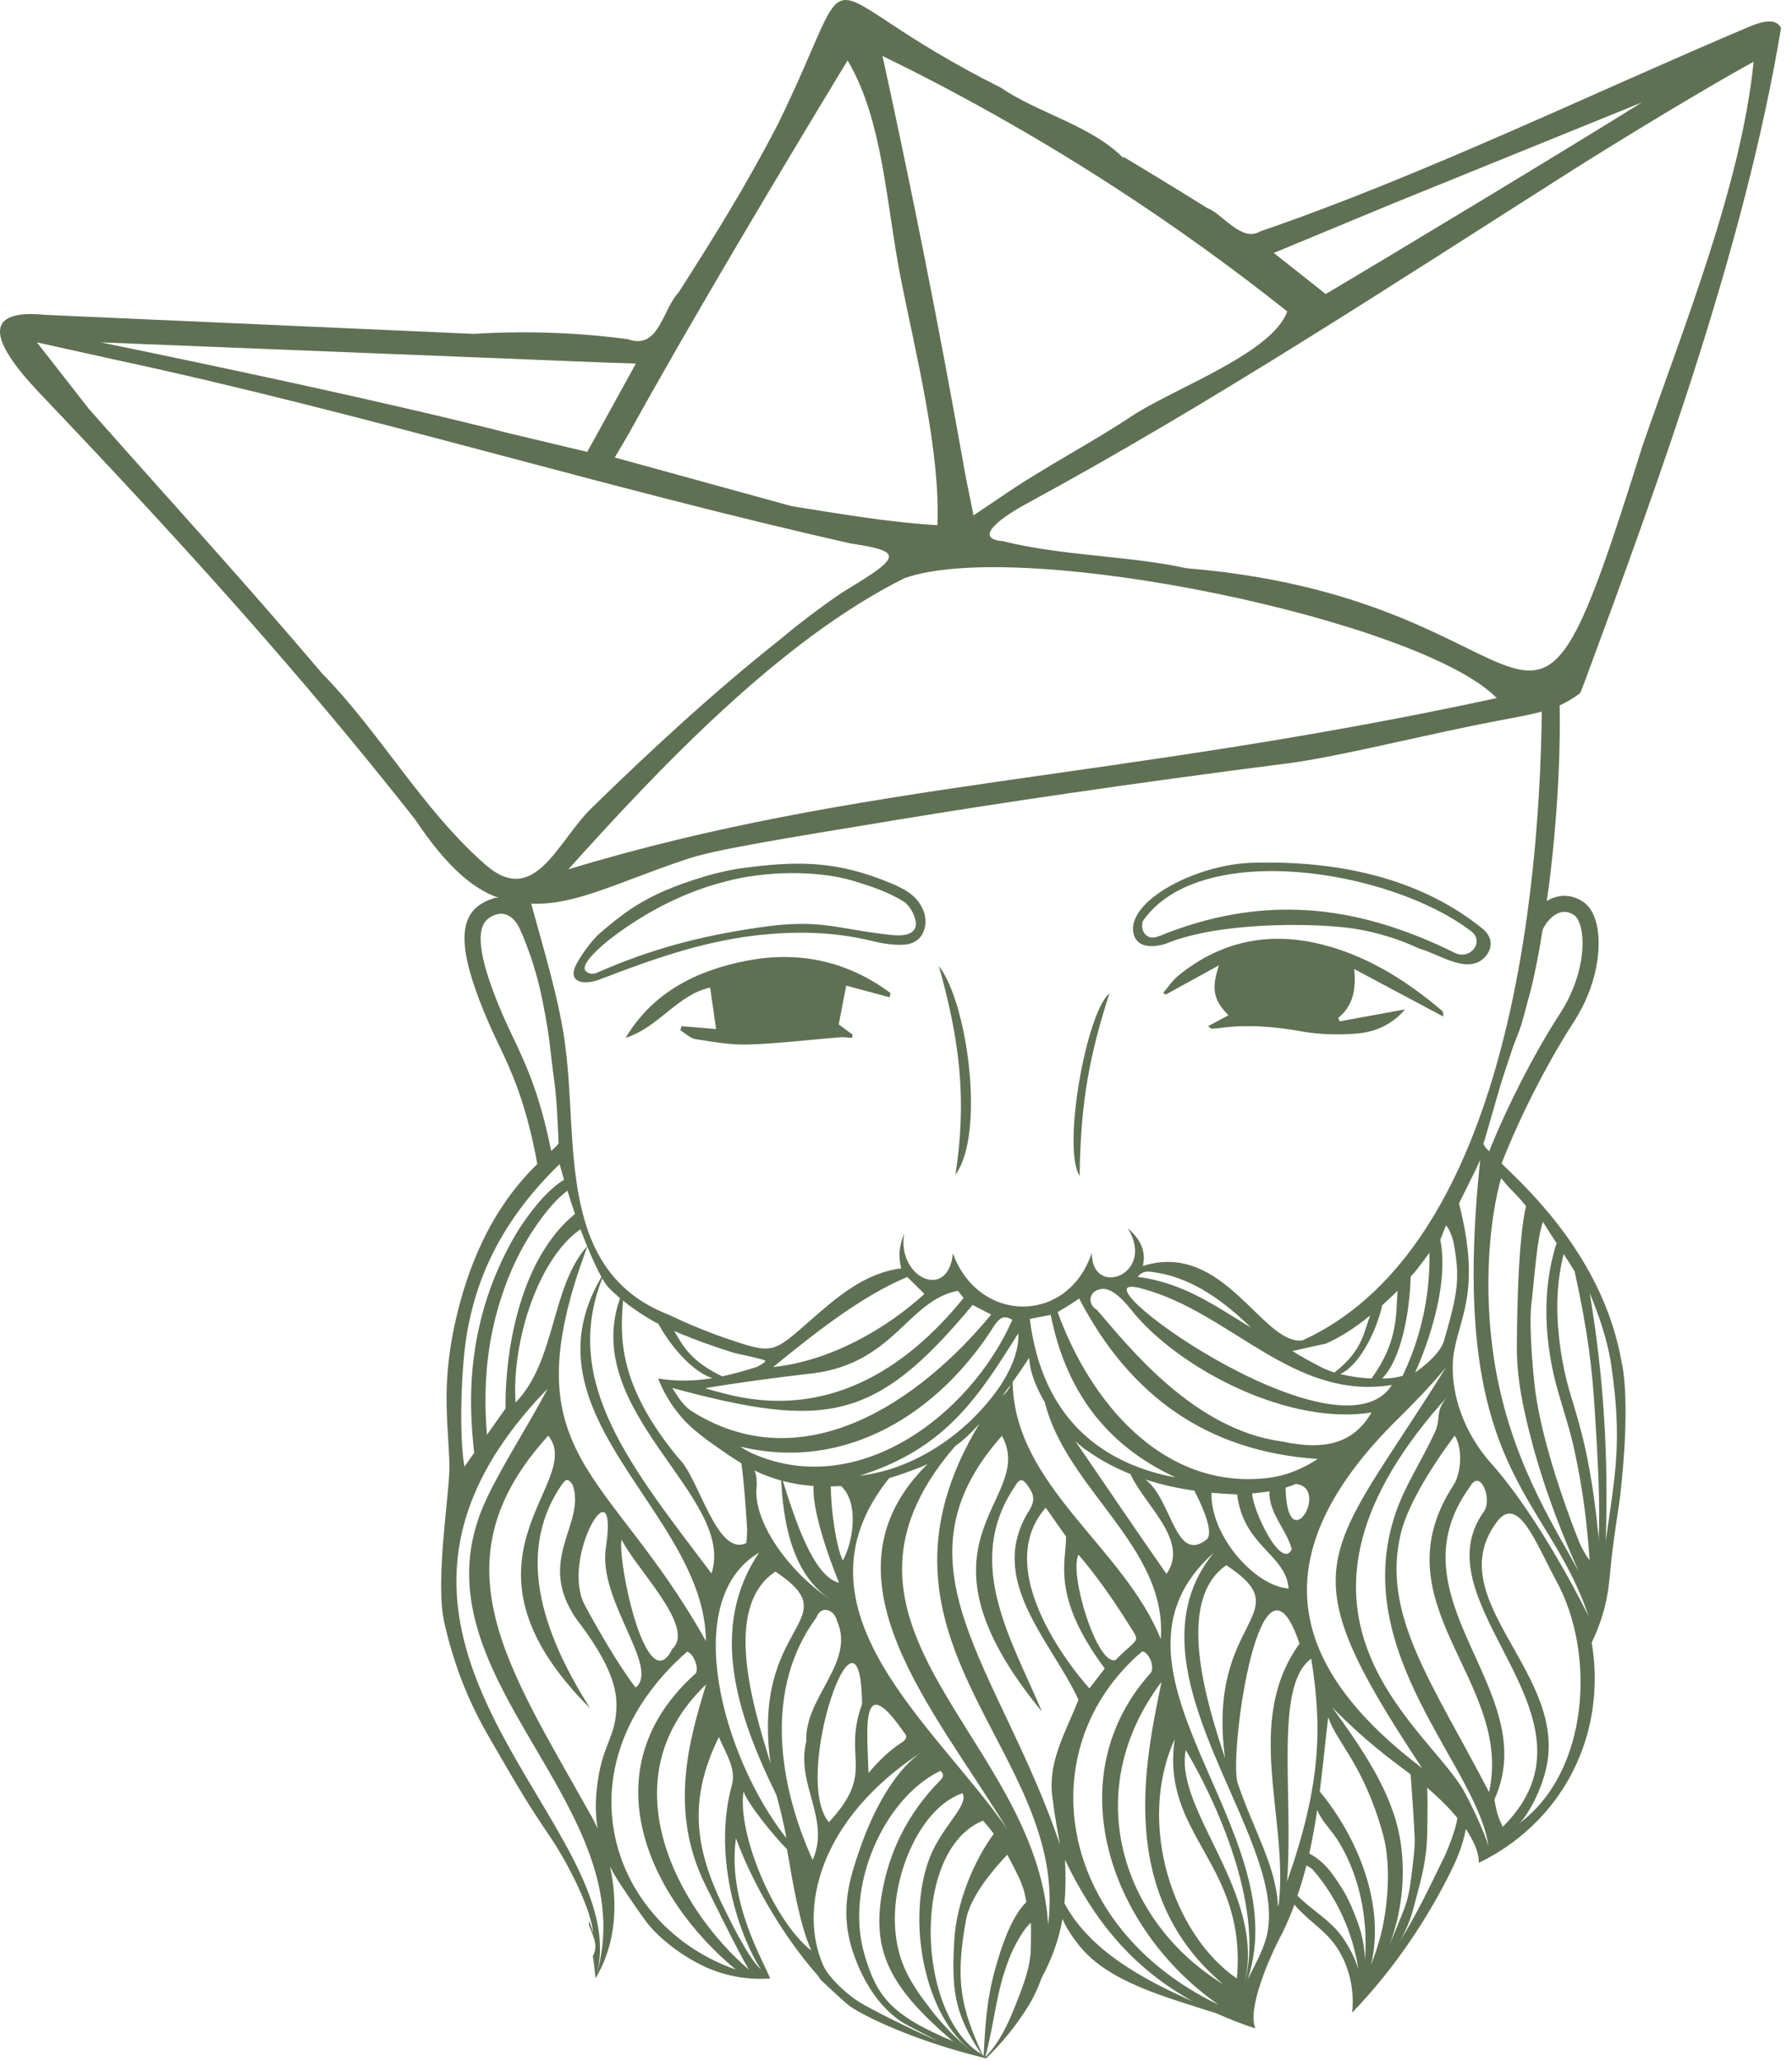 <?xml version="1.0" encoding="UTF-8"?> <svg xmlns="http://www.w3.org/2000/svg" width="127" height="146" viewBox="0 0 127 146" fill="none"><path d="M63.65 58.07L3.3 22.312C2.08 22.184 0.568 22.181 0.127 22.966C-0.616 24.286 2.091 27.098 3.158 28.216C13.18 38.75 21.266 47.713 29.391 58.012C31.754 61.542 33.723 63.192 35.772 63.733C39.763 64.787 42.877 62.776 48.794 60.821C50.686 60.197 55.003 59.487 63.633 58.068C70.746 56.897 79.728 55.555 91.28 54.072C94.511 53.656 99.841 52.338 104.344 51.415C108.756 50.511 110.048 50.533 111.973 49.113C111.984 49.149 112.261 48.395 112.264 48.406C117.613 33.97 123.647 17.462 126.221 1.999C125.973 1.398 125.223 1.362 123.972 1.891C112.91 6.564 100.745 12.479 89.322 16.386C87.994 17.207 86.647 15.132 85.554 14.736C83.51 13.46 81.647 12.323 79.589 11.092C79.603 11.12 79.62 11.164 79.642 11.225C77.371 8.896 73.591 8.028 70.945 6.22C56.542 -0.993 61.381 -4.01 55.133 8.796C52.885 13.122 50.716 16.619 48.104 20.698C46.928 21.946 46.706 24.835 44.48 24.023C43.132 23.845 41.69 23.704 40.162 23.623C37.78 23.496 35.575 23.526 33.581 23.651C23.485 23.205 13.388 22.758 3.294 22.309L63.65 58.07ZM116.379 7.246C111.174 10.499 97.8 18.557 93.953 20.828L90.274 17.919L98.806 14.381L116.379 7.249V7.246ZM62.543 3.963C67.573 6.417 73.056 9.428 78.779 13.125C83.41 16.117 87.556 19.142 91.228 22.062C90.19 24.927 83.787 27.278 80.499 29.286C77.418 31.358 74.098 33.03 71.015 35.148C70.521 35.487 68.988 36.515 68.988 36.515C68.83 35.597 68.541 34.35 68.378 33.429C66.608 23.432 64.656 13.61 62.543 3.963ZM44.615 30.623C49.224 22.298 55.245 12.246 60.067 4.281C62.596 8.508 62.807 14.542 63.846 19.763C64.903 25.082 66.65 31.951 66.436 37.203C63.112 37.02 59.296 36.363 56.115 35.858L43.567 32.408L44.618 30.625L44.615 30.623ZM45.065 25.756L41.618 32.012L36.102 30.698C27.849 28.587 15.698 26.008 7.143 24.253L43.068 25.689L45.067 25.753L45.065 25.756ZM2.618 24.253L8.2 25.49C25.856 29.275 42.877 34.585 60.305 38.501C63.877 39.05 63.993 39.377 60.089 41.72C59.066 42.336 56.678 44.111 55.319 45.273C55.333 45.267 55.355 45.259 55.386 45.251C55.361 45.251 55.253 45.314 55.314 45.275C50.699 48.93 46.321 52.954 41.912 57.255C39.491 59.618 37.896 64.318 34.388 61.243C29.929 57.335 26.99 51.95 22.822 47.699C16.882 40.714 12.681 36.183 6.289 28.953L2.618 24.253ZM106.077 49.452C78.94 55.317 60.893 55.322 40.278 61.584C46.715 54.426 55.319 45.312 64.118 40.95C72.476 38.029 100.731 43.964 106.077 49.452ZM124.282 4.367C123.4 13.102 119.324 23.135 116.396 31.61C107.6 59.643 111.291 42.522 84.126 40.256C84.117 40.259 84.067 40.267 84.045 40.276C84.076 40.267 84.095 40.262 84.109 40.259C80.141 39.374 75.321 39.394 71.092 38.34C68.708 38.138 71.373 36.432 72.684 35.719C86.009 28.493 98.859 20.044 111.571 11.974C115.306 9.622 120.946 6.2 124.285 4.37L124.282 4.367Z" fill="#5F7153"></path><path d="M41.94 57.239C41.94 57.239 41.928 57.247 41.92 57.253C41.94 57.219 41.951 57.233 41.94 57.239Z" fill="#5F7153"></path><path d="M93.629 42.07C93.654 42.062 93.677 42.056 93.694 42.05C93.674 42.056 93.651 42.062 93.629 42.07Z" fill="#5F7153"></path><path d="M93.698 42.048C93.712 42.045 93.726 42.042 93.735 42.039C93.724 42.039 93.71 42.045 93.698 42.048Z" fill="#5F7153"></path><path d="M64.485 28.953C64.485 28.953 64.479 28.965 64.476 28.969C64.476 28.965 64.476 28.965 64.476 28.962C64.476 28.962 64.482 28.956 64.485 28.953Z" fill="#5F7153"></path><path d="M94.028 66.997C90.176 65.932 86.624 66.567 83.493 69.126C83.086 69.459 82.789 69.925 82.439 70.33C82.495 70.374 82.55 70.416 82.606 70.46C83.865 69.767 85.126 69.077 86.385 68.383C85.847 70.033 85.972 70.815 87.062 71.919C86.574 72.182 86.122 72.424 85.617 72.695C85.781 72.812 85.825 72.87 85.87 72.87C86.028 72.87 86.189 72.859 86.347 72.837C88.329 72.554 90.279 72.707 92.253 73.064C93.526 73.294 94.865 73.317 96.155 73.217C97.467 73.111 98.673 72.573 99.577 71.503C98.032 71.786 96.49 72.066 94.949 72.349C94.913 72.268 94.877 72.188 94.841 72.108C95.894 71.253 96.113 70.103 95.975 68.647C98.188 69.828 100.237 70.918 102.283 72.01C102.308 71.761 102.253 71.647 102.161 71.57C99.743 69.523 97.106 67.845 94.028 66.994V66.997Z" fill="#5F7153"></path><path d="M52.976 68.045C49.446 68.722 46.301 70.233 44.343 73.516C46.656 72.801 48.031 70.444 50.328 69.958C50.474 70.99 50.613 71.952 50.749 72.898C50.02 72.837 49.163 72.765 48.306 72.692C48.275 72.79 48.245 72.889 48.214 72.987C48.575 73.203 48.913 73.552 49.299 73.613C50.544 73.807 51.808 74.035 53.056 73.993C55.216 73.921 57.371 73.652 59.529 73.48C59.806 73.458 60.089 73.508 60.371 73.525C60.394 73.452 60.416 73.38 60.435 73.308C60.039 73.011 59.645 72.715 59.443 72.565C59.634 71.578 59.8 70.707 59.972 69.82C60.954 70.083 61.999 70.366 63.045 70.649L63.117 70.355C60.102 68.103 56.656 67.343 52.978 68.048L52.976 68.045Z" fill="#5F7153"></path><path d="M82.711 66.817C86.394 65.327 92.73 65.38 95.509 65.724C96.684 65.868 98.476 66.22 100.625 67.213C102.097 67.612 104.241 69.246 105.417 67.574C105.847 66.889 105.633 66.24 105.059 65.777C100.472 62.077 94.521 60.935 88.665 61.123C85.14 61.237 80.717 63.364 80.323 65.505C80.29 65.691 80.207 66.334 80.706 66.753C81.261 67.216 82.342 66.969 82.714 66.819L82.711 66.817ZM81.036 65.186C85.104 59.462 98.515 61.575 104.271 65.976C105.234 66.711 104.188 68.037 103.107 67.501C95.944 63.96 89.361 63.383 82.14 66.315C81.028 66.767 80.767 65.563 81.036 65.186Z" fill="#5F7153"></path><path d="M41.654 69.581C41.934 69.559 42.219 69.49 42.483 69.39C46.049 68.023 49.632 66.731 53.458 66.279C56.245 65.951 58.952 65.971 61.758 66.647C62.521 66.833 63.386 66.991 64.184 66.911C64.54 66.875 64.839 66.736 65.072 66.537C65.654 66.032 65.699 65.103 65.43 64.476C65.055 63.611 64.44 63.117 63.261 62.618C59.429 60.996 56.656 60.938 52.493 61.514C50.342 61.814 47.677 62.798 46.542 63.353C45.159 64.03 44.219 64.64 42.533 66.087C41.942 66.595 41.141 67.704 40.797 68.408C40.417 69.19 40.794 69.645 41.651 69.579L41.654 69.581ZM43.076 66.647C47.069 63.514 50.591 62.668 51.39 62.452C54.063 61.72 57.848 61.595 60.541 62.419C61.797 62.804 62.937 63.178 64.062 63.877C64.495 64.146 65.064 65.153 64.87 65.699C64.667 66.27 63.852 66.295 63.311 66.245C62.121 66.134 60.912 65.926 59.681 65.716C57.793 65.388 56.287 65.327 53.672 65.718C49.673 66.315 46.229 67.18 42.275 68.921C41.975 69.052 41.584 68.957 41.459 68.708C41.224 68.231 42.555 67.061 43.076 66.653V66.647Z" fill="#5F7153"></path><path d="M67.712 83.216C69.844 80.327 68.569 71.004 66.536 68.428C67.986 73.591 68.552 77.806 67.712 83.216Z" fill="#5F7153"></path><path d="M78.624 70.372C77.001 71.694 75.254 81.317 76.513 83.308C76.583 77.892 77.265 74.623 78.624 70.372Z" fill="#5F7153"></path><path d="M97.292 140.108C97.381 139.969 97.464 139.825 97.55 139.684C97.486 139.806 97.42 139.925 97.35 140.044C97.331 140.067 97.311 140.089 97.292 140.111V140.108Z" fill="#5F7153"></path><path d="M38.101 82.567C37.291 78.1 36.252 75.909 35.334 73.977C35.101 73.489 34.882 73.025 34.668 72.537C32.552 67.693 32.369 65.158 34.053 64.063C34.973 63.464 35.755 63.542 36.246 63.711C37.053 63.988 37.691 64.717 38.048 65.76L36.97 66.129C36.734 65.436 36.335 64.948 35.874 64.79C35.506 64.662 35.103 64.74 34.674 65.02C33.6 65.718 33.942 68.028 35.711 72.083C35.919 72.557 36.132 73.011 36.362 73.491C37.311 75.488 38.384 77.754 39.221 82.368L38.101 82.57V82.567Z" fill="#5F7153"></path><path d="M106.277 82.784L105.212 82.379C106.535 78.907 108.634 74.756 110.558 71.8C112.003 69.584 112.355 67.199 112.061 65.818C111.959 65.327 111.77 64.961 111.551 64.82C111.207 64.595 110.874 64.54 110.536 64.648C110.02 64.811 109.513 65.366 109.238 66.057L108.179 65.638C108.587 64.609 109.338 63.835 110.192 63.564C110.861 63.353 111.546 63.456 112.175 63.866C112.66 64.182 113.01 64.775 113.179 65.585C113.495 67.077 113.248 69.767 111.515 72.424C110.081 74.62 107.852 78.652 106.277 82.784Z" fill="#5F7153"></path><path d="M114.967 96.735C113.373 87.026 104.896 81.647 105.14 80.978C105.314 80.499 106.149 77.451 106.498 76.367C106.712 75.71 106.962 74.958 106.962 74.958C107.111 74.506 107.189 74.279 107.228 74.165C107.511 73.38 107.63 73.197 107.827 72.551C107.893 72.335 107.957 72.105 107.999 71.958C108.098 71.594 108.148 71.353 108.218 71.12C108.573 69.889 108.672 69.354 108.908 68.222C109.241 66.633 109.493 64.667 109.779 62.712C110.367 58.037 110.666 52.932 110.497 48.745C110.528 48.664 110.564 48.575 110.597 48.487C110.361 48.603 110.101 48.675 109.837 48.686C109.776 48.686 109.718 48.681 109.657 48.681C109.632 48.695 109.607 48.709 109.585 48.722C109.518 48.761 109.454 48.806 109.391 48.847C108.953 49.136 108.531 49.368 108.032 49.546C107.752 49.646 107.469 49.649 107.203 49.582C107.061 49.579 106.92 49.574 106.778 49.568C80.113 55.272 59.085 56.373 38.75 62.535C38.509 62.682 38.212 62.768 37.86 62.768C37.807 62.768 37.76 62.757 37.71 62.754C37.436 63.02 37.05 63.189 36.557 63.189C36.435 63.189 36.318 63.178 36.21 63.156C35.935 63.425 35.556 63.605 35.059 63.611C35.004 63.611 34.951 63.611 34.895 63.614C35.029 63.658 35.162 63.7 35.295 63.733C35.73 63.847 36.152 63.919 36.57 63.966C36.57 64.038 36.57 64.152 36.579 64.29C36.64 65.477 37.003 66.079 37.488 67.418C37.602 67.729 37.96 68.747 38.27 70.069C38.398 70.613 38.484 71.065 38.531 71.32C38.631 71.877 38.772 72.562 38.892 73.425C38.933 73.735 38.944 73.849 39.014 74.431C39.28 76.714 39.319 76.7 39.399 77.631C39.46 78.319 39.49 78.921 39.532 79.745C39.557 80.249 39.576 80.674 39.587 80.981C39.191 81.774 34.236 84.459 32.211 93.893C31.238 98.424 31.815 101.2 31.851 103.898C31.873 105.736 30.805 112.017 31.498 114.995C32.05 117.369 32.899 120.02 34.638 123.018C36.809 126.762 37.258 127.56 39.016 130.161C40.358 132.15 41.97 135.438 42.025 136.958C41.95 136.636 41.856 136.337 41.753 136.046C41.753 136.151 41.751 136.254 41.737 136.359C41.861 136.67 41.983 136.983 42.092 137.299C42.264 137.798 42.208 138.231 42.014 138.572C42.1 139.096 42.15 139.601 42.208 140.133C45.516 129.426 21.202 116.482 38.811 98.374C37.422 101.014 35.583 103.815 34.452 106.235C28.628 118.684 46.032 127.771 42.208 140.133C43.73 137.612 43.767 134.665 43.231 132.211C43.439 132.629 43.681 133.059 43.977 133.497C44.582 134.396 45.184 135.308 45.832 136.176C46.351 136.867 47.61 138.103 49.501 139.099C51.684 140.247 53.719 140.219 54.581 140.155C54.179 139.046 51.52 134.728 52.158 130.22C53.198 133.07 55.286 136.922 57.959 139.95C58.103 140.114 58.075 140.172 58.236 140.319C58.369 140.441 59.784 141.772 60.169 142.069C60.948 142.671 64.556 144.526 69.88 145.81C69.883 145.81 69.903 145.793 69.903 145.793C70.937 144.795 71.844 143.699 72.628 142.499C73.122 141.766 73.516 140.968 73.807 140.141C74.561 138.738 75.044 137.396 75.299 135.929C75.557 136.564 75.964 137.158 76.439 137.765C78.502 140.413 82.628 141.464 86.241 142.634C87.093 143.02 87.997 143.375 88.97 143.694C88.354 142.282 90.035 138.478 90.903 136.891C91.216 136.237 91.493 135.583 91.74 134.923C92.5 135.86 93.557 136.503 94.35 137.435C95.475 138.755 96.038 140.718 95.825 142.579C98.473 139.828 100.764 136.595 102.594 133.026C103.149 131.944 103.667 130.799 103.883 129.568C104.934 131.118 104.799 131.961 104.799 131.961C105.974 131.401 109.08 129.729 111.165 126.049C113.606 121.74 113.012 117.555 112.802 116.368C113.553 114.807 113.844 113.504 113.972 112.608C114.074 111.879 114.094 111.488 114.183 110.664C114.421 108.465 114.734 106.729 114.809 106.083C115.106 103.504 115.433 99.461 114.984 96.74L114.967 96.735ZM106.385 83.458C107.167 84.445 107.375 84.459 108.154 85.446C107.882 86.436 107.699 88.746 107.619 90.407C107.577 91.278 107.505 93.474 107.499 95.357C107.491 97.725 107.968 99.844 108.517 101.954C109.513 105.778 110.944 109.247 111.886 111.316C110.084 108.002 106.956 103.271 105.88 96.266C105.09 91.117 105.592 86.233 106.385 83.458ZM37.644 64.013C40.647 63.96 43.572 62.382 48.267 60.832C50.153 60.211 54.451 59.504 63.053 58.09C70.138 56.925 79.087 55.586 90.598 54.108C93.817 53.694 99.128 52.38 103.612 51.459C107.086 50.747 108.118 50.461 109.346 49.674C109.313 49.834 109.285 49.976 109.274 50.084C109.097 66.731 105.714 88.854 92.309 94.952C89.477 95.321 86.746 87.861 80.995 89.68C81.15 88.959 81.139 88.058 79.927 87.007C81.957 90.299 77.348 91.99 77.379 88.746C75.679 93.848 69.348 93.787 67.534 88.787C67.193 92.212 63.544 90.493 64.082 87.384C63.716 88.258 63.658 88.945 63.866 89.852C61.248 90.18 59.273 91.921 57.302 93.649C54.751 95.881 54.748 95.925 51.517 94.827C50.095 94.345 48.7 93.76 47.341 93.113C39.474 90.041 40.968 81.056 40.081 74.248C39.715 71.109 38.548 67.324 37.644 64.01V64.013ZM86.821 124.549C85.534 120.664 83.244 113.423 86.907 110.878C92.284 114.416 85.468 114.549 86.821 124.549ZM85.861 105.745C86.469 105.803 87.076 105.842 87.678 105.861C88.116 109.541 91.125 110.101 91.327 112.525C89.001 112.394 85.778 108.853 85.859 105.745H85.861ZM78.294 118.196L77.207 119.604C77.207 119.604 69.861 111.626 74.112 106.804L75.548 108.845C75.596 110.57 74.423 112.988 78.294 118.196ZM76.433 110.132C77.62 111.526 78.646 112.971 79.614 114.471C80.92 116.601 80.862 115.744 79.065 117.591C77.772 118.068 75.734 111.479 76.433 110.134V110.132ZM71.766 97.9C72.188 97.314 72.587 96.729 72.939 96.186C72.981 97.179 73.433 98.299 74.051 99.347C75.585 105.52 82.747 109.591 82.265 116.116C79.644 109.577 71.882 105.27 71.766 97.9ZM70.915 98.127C68.807 101.269 65.041 104.07 60.918 104.536C67.032 102.636 69.362 98.912 72.165 94.456C72.235 95.526 71.766 96.824 70.915 98.127ZM71.644 98.069C71.514 98.377 71.336 98.654 71.064 98.848C71.261 98.59 71.455 98.329 71.644 98.069ZM63.014 104.713C63.81 104.477 64.495 104.208 65.083 103.995C65.219 103.945 65.485 103.837 65.613 103.77C65.657 103.748 65.71 103.717 65.76 103.687C57.629 111.668 66.261 121.107 71.386 129.582C66.419 122.325 55.513 114.053 63.014 104.713ZM63.932 123.417C63.092 123.966 62.363 124.637 61.553 125.594C61.45 122.444 60.976 118.248 64.046 122.699C64.37 123.01 64.212 123.234 63.935 123.417H63.932ZM58.744 129.083C56.059 125.888 60.998 111.815 61.093 120.722C59.681 124.61 62.102 125.475 58.744 129.083ZM54.612 124.94C53.403 120.971 51.143 113.872 54.953 111.327C60.275 114.89 53.209 114.787 54.612 124.94ZM53.597 105.672C53.655 105.085 53.65 104.577 53.472 104.167C53.813 104.333 54.168 104.486 54.554 104.624C54.828 104.724 55.097 104.807 55.363 104.882C55.577 109.341 56.83 112.106 59.06 113.423C56.789 112.089 53.639 108.612 53.594 105.675L53.597 105.672ZM45.05 119.546C43.977 118.184 42.338 115.386 41.448 113.712C39.668 110.359 43.891 103.335 42.935 109.666C42.374 113.379 46.795 118.135 45.05 119.546ZM44.052 109.056C45.053 111.135 49.343 115.273 47.643 116.809C45.83 120.53 43.744 110.639 44.052 109.056ZM41.623 88.31C41.997 89.223 42.341 89.944 42.627 90.46C36.784 100.34 49.978 107.175 50.028 116.254C43.143 103.917 36.027 103.274 41.62 88.313L41.623 88.31ZM42.682 90.559C42.865 90.876 43.021 91.1 43.145 91.228C43.456 91.538 43.789 91.829 43.789 91.829C43.825 91.86 43.877 91.907 43.944 91.963C41.071 100.054 52.199 106.05 50.422 111.46C44.731 103.914 39.773 97.947 42.682 90.559ZM48.106 103.318C43.772 98.099 43.947 94.691 44.157 92.137C44.393 92.329 44.715 92.575 45.106 92.844C45.27 92.955 45.453 93.08 45.835 93.313C46.079 93.46 46.268 93.576 46.523 93.71C46.573 93.734 46.612 93.754 46.651 93.771C47.505 95.321 49.038 97.168 50.491 97.628C49.185 97.844 47.968 97.866 46.639 97.653C46.928 98.377 47.441 99.422 48.356 100.462C48.542 100.673 49.127 101.322 50.574 102.339C51.279 102.836 51.9 103.274 52.54 103.656C52.748 105.187 52.843 106.668 52.948 108.29C52.965 108.543 52.895 109.305 52.895 109.305C50.807 110.337 49.532 104.674 48.106 103.318ZM57.077 97.345C63.344 96.821 64.243 92.118 67.889 91.438C67.953 91.519 68.103 91.713 68.286 91.951C64.198 97.01 58.552 100.637 51.295 98.707C51.198 98.682 50.084 98.393 49.986 98.338C51.919 98.002 55.133 97.567 57.08 97.348L57.077 97.345ZM54.789 96.843C57.604 94.553 60.993 91.832 64.298 90.462C64.717 90.876 65.105 91.255 65.516 91.66C62.781 94.156 58.833 96.416 54.789 96.843ZM68.926 92.442C69.248 92.609 69.708 92.847 70.244 93.122C65.18 99.269 56.88 105.015 48.913 99.899C48.209 99.347 47.901 98.682 47.638 98.321C58.486 101.244 62.027 100.753 68.926 92.442ZM53.594 96.843C52.723 97.123 51.933 97.337 51.182 97.498C48.897 96.41 48.348 95.24 47.782 94.284C47.962 94.364 48.148 94.444 48.342 94.525C48.528 94.6 48.708 94.669 48.886 94.733C48.886 94.738 48.886 94.741 48.886 94.747C49.218 94.874 49.557 94.999 49.901 95.124C50.616 95.382 51.32 95.617 52.005 95.834C52.513 95.945 54.11 96.291 54.221 96.38C54.221 96.38 54.229 96.388 54.232 96.397C54.274 96.505 53.724 96.804 53.594 96.846V96.843ZM52.449 102.472C59.989 104.314 66.614 100.049 70.501 93.851C70.845 93.371 71.136 93.133 71.744 93.496C68.741 100.307 60.635 106.405 53.087 102.852C52.931 102.772 52.785 102.672 52.449 102.472ZM55.48 104.91C56.256 105.115 56.986 105.22 57.654 105.268C57.54 107.566 59.465 112.117 59.465 112.117C57.629 111.715 56.284 107.45 55.48 104.91ZM58.882 105.295C59.138 105.29 59.379 105.281 59.606 105.27C60.857 106.399 60.516 109.097 59.734 110.548C59.218 109.494 58.871 106.693 58.882 105.295ZM72.981 93.432C73.457 93.338 73.937 93.246 74.464 93.144C75.504 98.343 78.216 102.298 83.31 104.655C83.027 104.605 82.742 104.547 82.453 104.48C78.2 103.451 73.885 100.628 72.981 93.432ZM76.197 102.073C76.538 102.398 76.868 102.658 77.157 102.836C78.075 103.482 79.07 104.003 80.116 104.422C81.072 106.593 84.333 109.144 82.67 111.493C80.457 108.343 78.349 105.198 76.2 102.073H76.197ZM81.169 104.802C82.295 105.171 83.466 105.428 84.644 105.598C85.027 106.332 86.128 108.584 85.495 109.072C83.28 110.786 83.055 106.199 81.172 104.802H81.169ZM74.955 92.95C75.551 92.595 75.987 92.329 76.48 91.987C80.069 98.881 85.543 102.83 93.39 103.351C92.284 104.081 90.989 104.608 89.602 104.724C82.293 105.431 77.232 99.225 74.955 92.95ZM80.956 91.291C87.228 92.958 91.638 99.245 98.642 98.11C94.877 104.078 74.997 89.597 80.956 91.291ZM80.626 90.451C81.034 89.935 81.508 90.08 82.029 90.163C84.644 90.604 86.815 92.257 88.665 94.051C86.111 92.501 83.895 90.876 80.626 90.451ZM97.12 93.18C96.643 94.245 96.69 95.57 94.577 97.226C94.402 97.173 94.253 97.12 94.136 97.073C93.776 96.932 93.52 96.79 93.285 96.668C92.417 96.225 91.618 95.715 91.593 95.709L93.845 95.204C93.845 95.204 93.834 95.226 93.831 95.237C94.979 94.761 96.091 94.015 97.117 93.177L97.12 93.18ZM97.203 97.647C96.441 97.622 95.733 97.514 95.032 97.348C95.015 97.345 95.001 97.34 94.982 97.334C96.404 96.693 97.597 94.15 97.957 92.462C98.335 92.123 98.701 91.779 99.044 91.438C98.928 93.083 99.103 95.035 97.2 97.647H97.203ZM99.973 90.443C100.032 90.374 100.095 90.299 100.154 90.229C100.17 90.243 100.755 89.517 101.282 88.771C101.291 88.76 101.296 88.749 101.304 88.737C101.318 89.395 101.299 90.094 101.232 90.831C100.988 93.546 100.198 95.792 99.41 97.459C99.305 97.489 99.194 97.52 99.075 97.545C98.656 97.636 98.276 97.658 97.952 97.647C99.275 96.35 99.915 93.019 99.973 90.443ZM80.434 93.113C83.832 97.087 91.391 101 97.206 100.057C96 102.104 94.128 102.816 90.886 102.117C84.605 101.297 79.974 95.371 77.731 92.781C77.082 92.426 77.112 91.486 77.989 91.322C78.904 91.117 79.935 92.498 80.434 93.111V93.113ZM88.74 105.792C89.153 105.758 89.561 105.711 89.966 105.645C89.907 107.217 91.213 108.379 91.546 109.754C90.817 111.263 88.79 107.026 88.74 105.792ZM91.108 105.384C91.355 105.312 91.599 105.22 91.84 105.121C94.297 105.39 91.219 110.57 91.108 105.384ZM99.164 100.423C100.079 99.527 101.493 98.063 102.475 96.868C93.948 110.561 91.016 110.525 100.789 125.256C92.231 118.745 88.485 110.875 99.164 100.42V100.423ZM102.336 94.98C102.025 96.072 100.29 97.226 100.29 97.226C100.29 97.226 102.857 91.821 102.075 87.825L102.475 86.807C102.722 87.021 102.96 87.725 103.015 88.022C103.504 90.62 103.296 91.619 102.339 94.98H102.336ZM32.916 103.895C32.514 101.632 32.691 96.779 33.093 94.456C33.675 91.089 35.126 86.86 39.657 82.468C40.017 83.757 40.389 84.938 40.752 85.992C37.009 89.037 35.794 95.246 35.825 99.78L32.916 103.898V103.895ZM36.54 99.347C36.252 95.332 37.993 89.325 41.096 87.107C41.113 87.096 41.124 87.085 41.138 87.074C41.298 87.506 41.457 87.914 41.612 88.288C39.044 91.139 39.407 96.424 36.54 99.35V99.347ZM42.369 126.14C42.241 127.033 42.13 128.195 42.352 129.537C42.211 129.221 42.067 128.93 41.92 128.667C36.035 118.135 30.672 110.683 38.855 101.704C41.565 105.029 31.202 110.425 41.828 121.024C38.853 116.327 36.268 110.273 39.837 105.14C40.151 104.688 40.281 104.791 40.578 105.168C41.568 107.985 37.932 110.439 40.846 114.69C43.051 117.555 43.697 119.349 43.689 120.799C43.678 123.012 42.746 123.484 42.372 126.138L42.369 126.14ZM48.686 117.009C49.099 117.045 49.568 118.154 49.31 118.537C41.653 125.372 46.043 134.471 52.144 139.52C43.281 136.439 39.385 125.192 48.686 117.009ZM50.042 119.324C48.874 123.179 47.333 128.251 50.036 133.622C50.63 134.801 52.147 137.931 53.067 139.52C48.245 135.419 42.876 126.154 50.042 119.324ZM53.93 139.52C53.065 138.752 51.775 136.104 51.318 135.183C49.121 130.757 48.855 127.313 50.949 123.046C51.428 124.219 52.191 125.272 51.869 126.445C50.408 131.825 52.588 137.488 53.927 139.52H53.93ZM53.797 109.985C50.222 115.289 52.194 121.401 55.022 127.15C55.272 128.095 55.494 128.861 55.724 130.208C51.201 124.452 48.145 113.315 53.797 109.987V109.985ZM52.696 126.886C52.934 127.721 54.878 130.103 55.774 130.996C56.215 133.567 56.7 136.426 57.507 138.186C54.767 136.024 52.235 129.815 52.696 126.889V126.886ZM57.851 114.593C58.175 113.689 59.126 113.983 59.332 114.846C60.615 117.807 57.005 120.231 57.141 123.356C56.384 126.407 58.882 128.858 57.593 131.759C55.139 126.346 54.152 119.613 57.851 114.593ZM60.871 141.805C60.108 141.334 58.769 140.164 58.355 139.249C56.62 135.411 57.876 128.938 65.396 124.063C63.66 125.189 62.033 127.788 60.929 131.007C60.305 132.829 59.609 134.867 60.208 137.432C60.313 137.881 61.209 141.492 63.965 143.269C64.209 143.425 65.762 144.226 66.456 144.578C64.767 143.838 61.883 142.435 60.868 141.805H60.871ZM61.264 138.444C59.853 133.708 62.601 127.391 66.653 125.439C67.013 125.777 66.755 125.996 66.517 126.24C64.34 128.489 62.992 131.162 62.482 134.249C61.794 138.419 63.255 140.918 67.443 144.526C67.451 144.531 67.545 144.584 67.554 144.587C67.573 144.598 67.631 144.634 67.631 144.634C63.05 142.734 62.13 141.37 61.259 138.444H61.264ZM66.087 142.496C64.525 140.502 63.577 139.005 63.433 136.476C63.219 132.757 65.258 128.029 68.214 127.031C68.68 127.879 66.775 129.354 65.906 131.553C64.187 135.907 65.491 142.959 69.015 145.391C67.889 144.614 66.675 143.25 66.084 142.499L66.087 142.496ZM69.667 128.972C69.911 129.243 70.169 129.557 70.429 129.903C68.949 131.925 67.787 134.87 67.637 137.36C67.421 140.957 67.631 142.676 69.556 145.51C64.991 142.851 64.492 131.074 69.667 128.972ZM69.633 145.563C68.136 142.28 67.653 140.369 68.469 135.968C68.779 134.301 70.488 132.321 71.383 131.39C71.383 131.387 71.383 131.384 71.383 131.381C71.453 131.503 71.519 131.631 71.586 131.759C72.296 133.14 72.548 133.597 72.739 134.74C71.652 135.788 70.937 138.017 70.537 139.454C69.927 141.642 69.828 143.38 69.711 145.646C69.711 145.646 69.675 145.602 69.631 145.566L69.633 145.563ZM73.058 137.812C73.072 139.312 72.506 140.679 71.957 142.074C71.43 143.411 70.82 144.709 69.822 145.729C70.54 143.07 70.543 141.215 71.555 138.652C71.783 138.078 72.434 136.736 73.058 136.209C73.083 136.553 73.058 137.538 73.058 137.812ZM74.281 136.326C73.463 123.026 56.611 115.273 67.692 102.442C67.795 102.367 67.895 102.298 67.975 102.237C68.034 102.192 68.161 102.084 68.2 102.054C68.574 101.738 68.979 101.333 69.401 100.87C60.053 116.371 75.82 124.038 74.284 136.326H74.281ZM74.633 127.632C74.736 128.647 74.952 129.648 75.116 130.658C70.879 118.135 62.842 110.878 71.009 101.713C73.538 106.349 63.755 108.975 73.84 121.249C71.783 116.31 68.222 110.747 71.924 105.298C72.262 104.696 72.487 104.732 72.864 105.276C73.272 105.858 73.377 106.271 72.95 106.984C69.85 111.887 74.464 116.16 76.43 120.403C75.559 122.682 74.12 124.931 74.633 127.635V127.632ZM75.438 134.828C75.526 133.883 75.54 132.873 75.474 131.745C77.49 135.96 80.182 139.371 84.547 141.783C80.92 140.189 77.193 138.125 75.438 134.826V134.828ZM80.945 116.989C81.408 117 81.854 118.068 81.56 118.498C74.908 125.874 78.618 136.62 86.366 142.019C74.744 136.431 72.983 123.75 80.945 116.989ZM82.317 119.141C81.214 124.549 79.023 134.138 86.685 140.557C79.561 136.201 76.43 126.956 82.317 119.141ZM87.658 140.155C83.163 137.088 80.518 129.207 83.252 123.201C82.256 130.07 88.39 131.955 87.658 140.155ZM84.034 123.969C86.594 128.289 89.566 135.497 88.202 140.513C89.755 134.107 83.21 128.278 84.034 123.969ZM89.824 136.919C89.605 138.017 88.995 139.071 88.426 140.216C91.962 129.618 76.691 118.287 86.022 109.993C79.264 118.268 91.216 129.909 89.821 136.919H89.824ZM90.626 134.892C90.606 134.942 90.587 134.995 90.567 135.045C90.47 132.216 88.765 129.493 87.689 126.232C87.131 123.911 89.347 108.235 92.095 116.432C88.099 121.997 91.33 128.75 90.626 134.892ZM91.216 133.278C91.679 127.042 90.296 119.374 92.927 117.502C93.701 122.319 93.648 126.379 91.216 133.278ZM95.157 137.258C94.294 136.007 92.98 135.339 91.951 134.282C92.195 133.572 92.406 132.859 92.586 132.141C92.741 132.247 92.938 132.33 93.063 132.474C94.774 134.454 95.891 136.936 96.266 139.526C96.038 138.697 95.603 137.904 95.159 137.258H95.157ZM96.734 138.81C96.679 137.368 96.352 136.409 95.761 135.02C95.417 134.207 94.935 133.453 94.413 132.74C93.981 132.15 93.432 131.631 92.786 131.301C93.016 130.281 93.199 129.252 93.351 128.215C93.615 128.894 94.178 129.465 94.671 130.156C96.274 132.554 96.978 135.782 96.734 138.813V138.81ZM98.055 136.168C97.855 137.258 97.528 138.236 97.162 139.215C98.19 134.939 96.23 130.164 93.532 126.906C93.754 125.175 93.92 123.423 94.131 121.642C94.76 123.514 96.624 124.937 98.013 129.945C98.534 131.828 98.409 134.24 98.057 136.165L98.055 136.168ZM99.291 130.702C98.809 127.031 96.43 123.767 94.425 120.955C96.036 122.61 97.741 124.049 99.391 125.259C99.591 125.406 99.782 125.547 99.965 125.691C99.973 125.763 99.984 125.844 99.99 125.927C100.062 126.884 100.229 129.282 100.259 130.239C100.284 130.968 100.101 132.258 100.015 132.981C99.921 133.783 99.774 134.59 99.474 135.339C99.103 136.265 98.781 137.058 98.47 137.771C99.322 135.552 99.605 133.076 99.291 130.702ZM102.278 131.7C101.299 133.719 100.348 135.71 99.208 137.515C99.613 136.806 99.957 136.029 100.19 135.117C100.678 133.203 101.171 131.825 101.155 129.304C101.155 128.966 101.196 127.535 101.141 126.64C102.075 127.441 102.774 128.159 103.293 128.791C103.124 129.731 102.655 130.927 102.281 131.7H102.278ZM103.642 126.698C100.866 122.089 88.729 114.144 102.685 98.815C101.612 99.993 102.181 100.398 101.69 101.46C100.708 103.584 99.571 105.22 98.895 107.22C95.542 117.136 104.776 125.178 105.495 130.835C105.37 130.145 104.158 127.552 103.642 126.695V126.698ZM105.533 126.956C101.471 119.138 97.841 114.327 99.302 108.529C100.018 105.697 103.06 101.74 103.099 101.699C103.65 102.561 103.598 104.3 102.993 105.232C97.539 113.651 107.275 119.041 105.531 126.956H105.533ZM105.905 127.488C109.427 119.748 98.312 113.318 104.205 105.276C104.934 104.025 105.777 106.227 105.165 107.078C100.406 113.678 114.343 121.645 106.496 129.415C106.193 128.75 106.094 128.517 105.908 127.488H105.905ZM107.652 129.177C108.09 128.855 109.371 126.811 109.682 124.718C110.641 118.209 102.103 113.162 106.077 107.816C107.602 105.764 108.9 109.447 110.306 112.009C113.082 117.061 112.666 125.486 107.652 129.177ZM105.697 103.687C103.271 100.958 102.677 97.75 103.06 95.678C103.534 93.113 104.937 91.305 103.401 85.246L104.563 82.903L104.904 82.168C102.563 104.269 109.632 105.645 112.58 114.485C112.58 114.485 109.294 107.73 105.697 103.684V103.687ZM113.218 111.063C113.218 111.063 112.463 110.628 111.831 109.022C110.766 106.319 109.127 101.568 108.75 98.077C108.481 95.581 108.415 93.33 108.517 92.481C108.758 90.51 108.914 87.748 109.349 86.558C109.929 87.504 111.016 89.109 111.595 90.055C112.58 94.541 112.832 97.076 112.996 99.519C113.52 107.439 113.303 108.224 113.22 111.063H113.218ZM113.8 109.161C113.994 103.315 113.678 97.65 112.663 91.591C113.262 93.069 113.919 94.811 114.21 96.84C114.978 102.19 114.46 104.48 113.8 109.158V109.161Z" fill="#5F7153"></path><path d="M39.932 83.596C38.897 84.251 38.06 85.271 37.342 86.25C36.523 87.365 35.872 88.604 35.314 89.869C34.15 92.511 33.517 95.365 33.404 98.249C33.337 99.949 33.445 101.651 33.659 103.337C33.72 103.814 34.727 103.565 34.663 103.068C34.305 100.265 34.288 97.412 34.826 94.627C35.339 91.968 36.349 89.259 37.874 87.007C38.606 85.928 39.485 84.783 40.603 84.079C40.797 83.957 40.836 83.688 40.653 83.543C40.442 83.377 40.131 83.474 39.932 83.599V83.596Z" fill="#5F7153"></path><path d="M110.286 88.155C109.241 91.463 109.457 95.188 110.4 98.499C110.816 99.96 111.296 101.377 111.609 102.866C111.878 104.139 112.108 105.42 112.28 106.712C112.516 108.484 112.652 110.267 112.765 112.05C112.779 112.289 113.536 112.136 113.52 111.848C113.336 108.953 113.056 106.077 112.48 103.229C112.191 101.801 111.814 100.429 111.379 99.042C110.852 97.362 110.541 95.634 110.414 93.876C110.269 91.904 110.444 89.947 111.04 88.058C111.121 87.8 110.367 87.9 110.286 88.152V88.155Z" fill="#5F7153"></path></svg> 